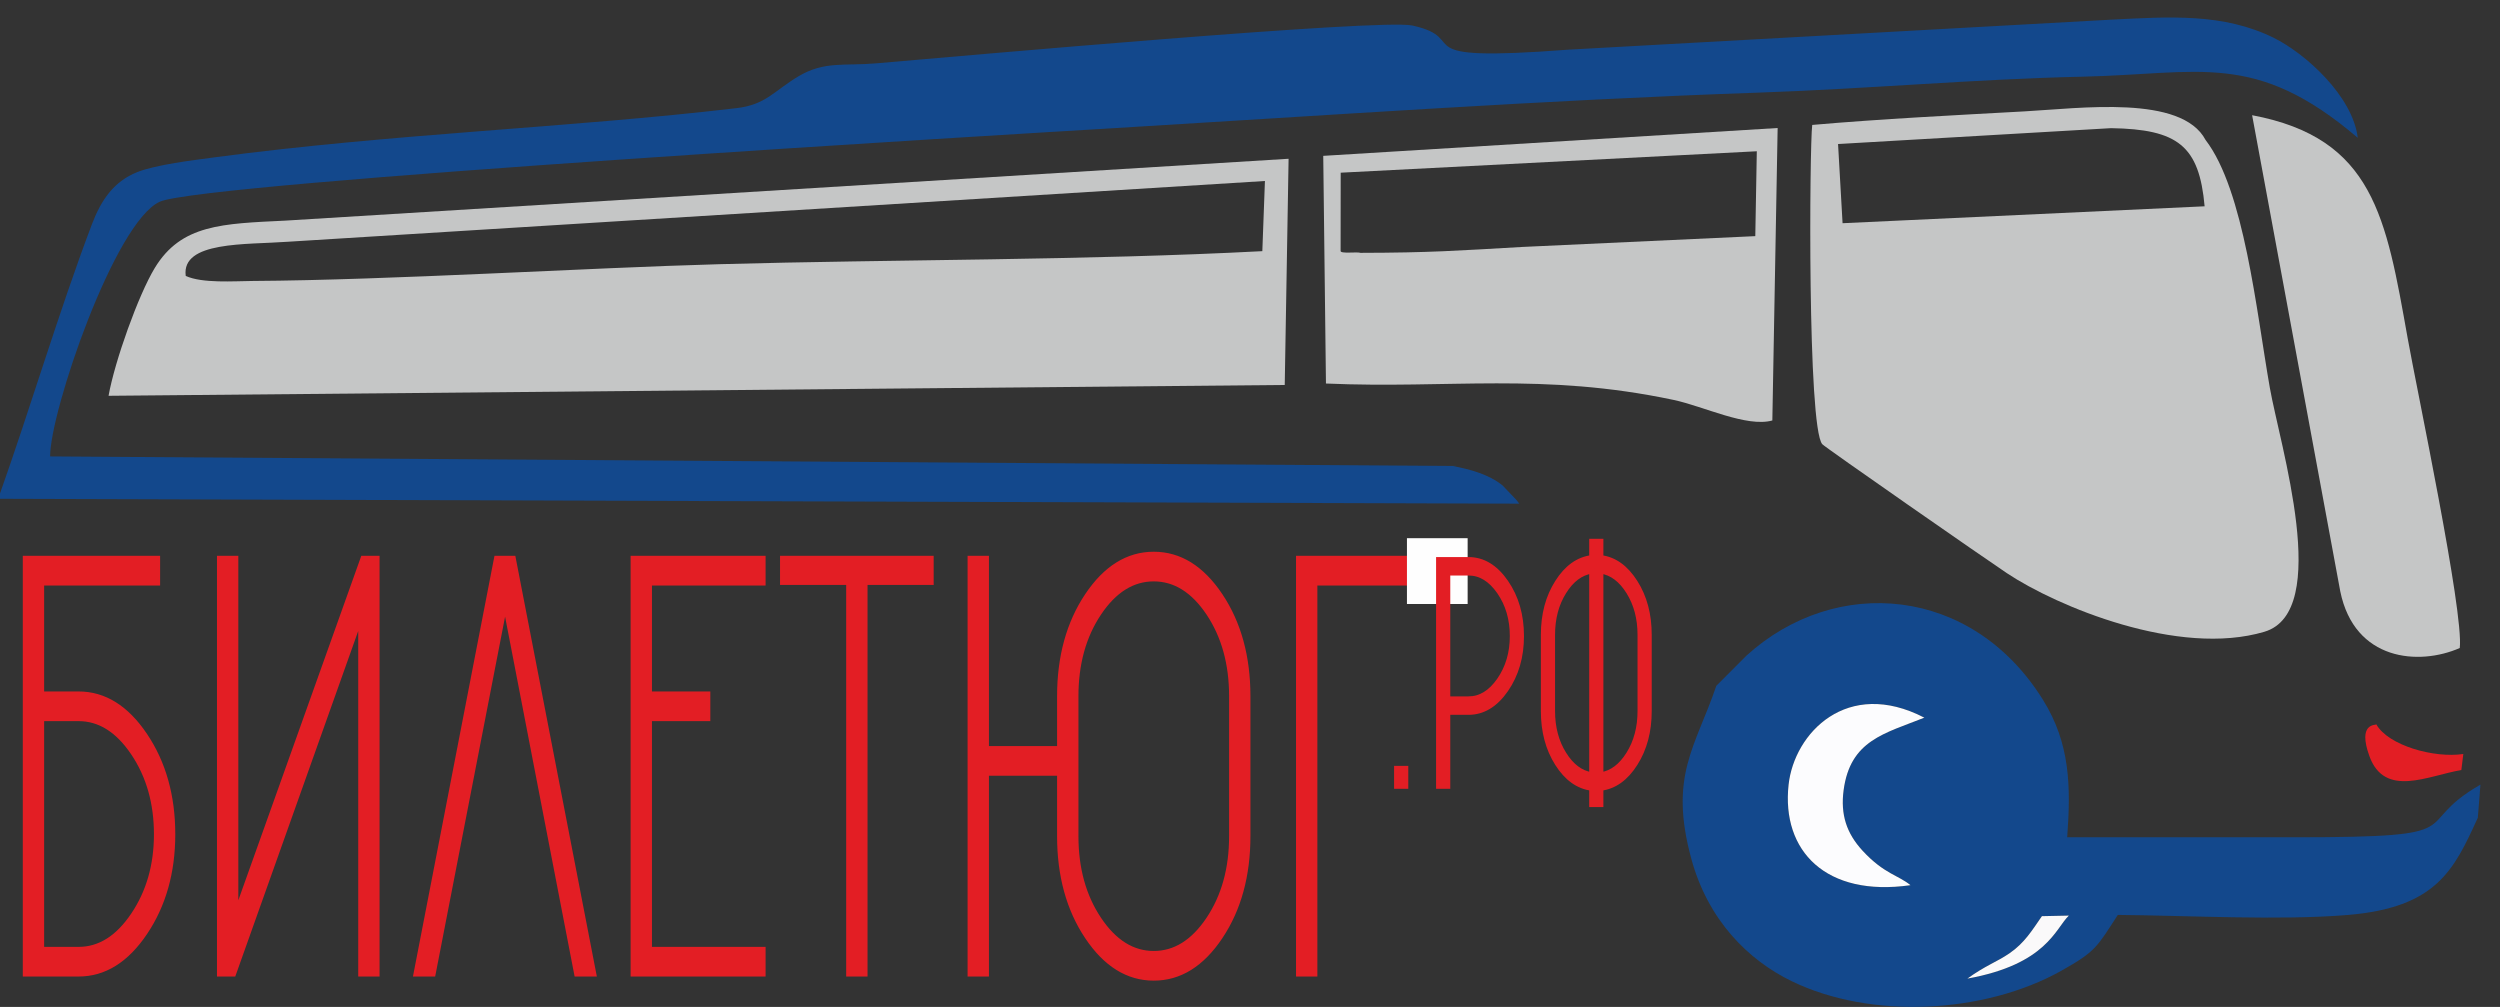 <svg width="144" height="58" viewBox="0 0 144 58" fill="none" xmlns="http://www.w3.org/2000/svg">
<rect x="0" y="0" width="144" height="58" fill="#333333" stroke="none"/>
<g clip-path="url(#clip0_27_14)">
<path fill-rule="evenodd" clip-rule="evenodd" d="M2.886 26.29L83.668 26.84C84.701 27.037 85.766 27.328 86.548 27.962L87.317 28.767C87.369 28.827 87.45 28.925 87.508 29.011L-0.107 28.73C1.768 23.464 3.335 18.103 5.282 12.948C5.835 11.482 6.579 10.446 7.9 9.915C8.962 9.489 11.154 9.223 12.31 9.069C22.563 7.697 32.71 7.371 42.423 6.229C44.13 6.029 44.565 5.242 46.009 4.386C47.488 3.51 48.631 3.806 50.448 3.65C55.436 3.224 79.512 1.066 81.351 1.47C84.882 2.246 80.527 3.608 90.336 2.861L121.593 1.133C124.964 0.962 128.058 0.746 130.962 2.176C132.768 3.066 135.514 5.516 135.807 7.938C129.902 2.906 126.74 4.267 119.948 4.417C113.778 4.554 107.564 5.119 101.316 5.334C89.055 5.756 76.427 6.646 63.98 7.393C59.187 7.681 11.682 10.496 9.205 11.618C6.601 12.797 2.888 23.687 2.886 26.29Z" fill="#13488C"/>
<path fill-rule="evenodd" clip-rule="evenodd" d="M10.698 15.893C11.648 16.332 13.488 16.192 14.534 16.184C22.588 16.13 33.714 15.431 41.457 15.217C51.487 14.939 62.563 15.001 72.71 14.467L72.86 10.425L16.561 13.926C14.176 14.102 10.434 13.88 10.698 15.893ZM74.001 22.174L6.253 22.798C6.611 20.795 7.967 17.001 8.912 15.439C10.438 12.92 12.804 12.885 16.447 12.707L74.223 9.145L74.001 22.174Z" fill="#C5C6C6"/>
<path fill-rule="evenodd" clip-rule="evenodd" d="M119.167 52.738L117.614 52.771C117.037 53.602 116.618 54.312 115.742 54.913C115.014 55.411 114.35 55.621 113.32 56.368C117.899 55.542 118.394 53.471 119.167 52.738ZM110.041 50.987C109.38 50.425 108.524 50.345 107.287 49.003C106.358 47.996 106.009 46.918 106.192 45.525C106.571 42.634 108.557 42.252 110.842 41.337C106.397 39.036 103.348 42.224 103.023 45.197C102.605 49.022 105.179 51.681 110.041 50.987ZM142.723 47.099C141.343 50.131 140.331 52.275 135.233 52.702C131.328 53.029 126.021 52.733 121.986 52.699C120.781 54.556 120.723 54.798 118.738 55.912C114.304 58.4 107.766 58.731 103.213 56.522C100.669 55.289 98.385 52.983 97.428 49.496C96.107 44.682 97.658 43.041 98.861 39.501L100.595 37.765C105.713 33.111 113.596 33.719 117.693 40.339C119.228 42.82 119.292 45.265 119.07 48.228C123.455 48.228 127.841 48.228 132.226 48.228C142.803 48.228 138.657 47.612 142.873 45.196L142.723 47.099Z" fill="#13488C"/>
<path fill-rule="evenodd" clip-rule="evenodd" d="M121.597 7.382L105.872 8.296L106.132 12.857L126.986 11.883C126.675 8.405 125.457 7.443 121.597 7.382ZM104.962 25.584C104.104 24.594 104.229 8.385 104.384 7.196C108.337 6.85 112.686 6.632 116.598 6.416C119.84 6.238 125.65 5.44 127.041 8.062C129.272 10.971 129.96 17.878 130.742 22.334C131.315 25.603 134.338 35.223 130.431 36.389C125.5 37.86 118.484 34.935 115.596 33.014C114.476 32.27 105.022 25.699 104.962 25.584Z" fill="#C5C6C6"/>
<path fill-rule="evenodd" clip-rule="evenodd" d="M77.224 9.947L77.219 14.459C77.219 14.629 78.169 14.494 78.367 14.564C82.403 14.555 83.922 14.439 87.669 14.225L101.105 13.602L101.192 8.713L77.224 9.947ZM102.087 24.219C100.607 24.631 98.121 23.399 96.388 23.033C88.829 21.439 83.459 22.404 76.375 22.091L76.219 8.977L102.392 7.373L102.087 24.219Z" fill="#C5C6C6"/>
<path fill-rule="evenodd" clip-rule="evenodd" d="M141.683 37.325C139.335 38.358 135.619 38.075 134.799 34.06L129.722 6.636C136.72 7.955 137.437 12.5 138.684 19.495C139.212 22.456 141.92 35.249 141.683 37.325Z" fill="#C5C6C6"/>
<path fill-rule="evenodd" clip-rule="evenodd" d="M110.842 41.337C108.556 42.252 106.57 42.634 106.191 45.525C106.009 46.918 106.358 47.996 107.286 49.003C108.524 50.345 109.38 50.425 110.041 50.987C105.178 51.681 102.605 49.022 103.023 45.197C103.347 42.224 106.397 39.036 110.842 41.337Z" fill="#FCFCFE"/>
<path fill-rule="evenodd" clip-rule="evenodd" d="M141.887 43.43L141.773 44.355C139.867 44.669 137.354 45.994 136.474 43.543C135.797 41.658 136.804 41.776 136.879 41.727C137.563 42.941 140.207 43.683 141.887 43.43Z" fill="#E31E24"/>
<path fill-rule="evenodd" clip-rule="evenodd" d="M119.167 52.738C118.394 53.471 117.899 55.542 113.32 56.368C114.35 55.621 115.014 55.411 115.742 54.913C116.617 54.312 117.037 53.602 117.614 52.771L119.167 52.738Z" fill="#FAF9FA"/>
<path d="M4.527 39.972C6.007 39.972 7.281 40.767 8.35 42.357C9.418 43.946 9.952 45.846 9.952 48.055C9.952 50.242 9.418 52.131 8.35 53.72C7.281 55.309 6.007 56.104 4.527 56.104H1.457V32.16H9.078V33.581H2.399V39.972H4.527ZM4.527 54.684C5.738 54.684 6.788 54.025 7.677 52.705C8.566 51.386 9.011 49.836 9.011 48.055C9.011 46.252 8.566 44.69 7.677 43.371C6.788 42.052 5.738 41.393 4.527 41.393H2.399V54.684H4.527ZM12.642 56.104V32.16H13.583V52.688L20.912 32.16H21.719V56.104H20.778V35.508L13.449 56.104H12.642ZM23.96 56.104L28.6 32.16H29.564L34.204 56.104H33.217L29.093 34.764L24.947 56.104H23.96ZM36.467 56.104V32.16H43.954V33.581H37.409V39.972H40.771V41.393H37.409V54.684H43.954V56.104H36.467ZM48.884 56.104V33.547H45.074V32.16H53.636V33.547H49.826V56.104H48.884ZM70.29 53.956C69.229 55.546 67.951 56.341 66.457 56.341C64.963 56.341 63.685 55.546 62.624 53.956C61.563 52.367 61.032 50.434 61.032 48.157V44.538H56.819V56.104H55.877V32.16H56.819V43.118H61.032V40.108C61.032 37.831 61.563 35.898 62.624 34.308C63.685 32.719 64.963 31.924 66.457 31.924C67.951 31.924 69.229 32.719 70.29 34.308C71.351 35.898 71.881 37.831 71.881 40.108V48.157C71.881 50.434 71.351 52.367 70.29 53.956ZM63.297 52.942C64.178 54.261 65.231 54.92 66.457 54.92C67.682 54.92 68.736 54.261 69.618 52.942C70.499 51.623 70.94 50.028 70.94 48.157V40.108C70.94 38.237 70.499 36.641 69.618 35.322C68.736 34.004 67.682 33.344 66.457 33.344C65.231 33.344 64.178 34.004 63.297 35.322C62.415 36.641 61.974 38.237 61.974 40.108V48.157C61.974 50.028 62.415 51.623 63.297 52.942ZM74.795 56.104V32.16H82.416V33.581H75.736V56.104H74.795Z" fill="#E31E24" stroke="#E31E24" stroke-width="0.288" stroke-miterlimit="22.926"/>
<path fill-rule="evenodd" clip-rule="evenodd" d="M81.184 31.144H84.392V34.646H81.184V31.144Z" fill="#FEFEFE" stroke="#FEFEFE" stroke-width="0.288" stroke-miterlimit="22.926"/>
<path d="M80.443 45.292V44.258H80.973V45.292H80.443ZM82.862 45.292V32.231H84.588C85.42 32.231 86.136 32.664 86.737 33.531C87.337 34.399 87.637 35.435 87.637 36.64C87.637 37.833 87.337 38.862 86.737 39.73C86.136 40.596 85.42 41.03 84.588 41.03H83.392V45.292H82.862ZM83.392 40.255H84.588C85.269 40.255 85.859 39.896 86.359 39.176C86.859 38.457 87.109 37.611 87.109 36.64C87.109 35.656 86.859 34.804 86.359 34.085C85.859 33.366 85.269 33.006 84.588 33.006H83.392V40.255ZM92.211 32.12C92.992 32.218 93.651 32.692 94.189 33.541C94.727 34.389 94.995 35.398 94.995 36.566V40.957C94.995 42.125 94.727 43.133 94.189 43.982C93.651 44.83 92.992 45.304 92.211 45.402V46.343H91.682V45.402C90.901 45.304 90.241 44.83 89.704 43.982C89.166 43.133 88.898 42.125 88.898 40.957V36.566C88.898 35.398 89.166 34.389 89.704 33.541C90.241 32.692 90.901 32.218 91.682 32.12V31.179H92.211V32.12ZM89.427 40.957C89.427 41.904 89.645 42.727 90.082 43.428C90.519 44.129 91.052 44.529 91.682 44.627V32.895C91.052 32.993 90.519 33.393 90.082 34.094C89.645 34.795 89.427 35.619 89.427 36.566V40.957ZM94.466 40.957V36.566C94.466 35.619 94.247 34.795 93.811 34.094C93.374 33.393 92.841 32.993 92.211 32.895V44.627C92.841 44.529 93.374 44.129 93.811 43.428C94.247 42.727 94.466 41.904 94.466 40.957Z" fill="#E31E24" stroke="#E31E24" stroke-width="0.288" stroke-miterlimit="22.926"/>
</g>
<defs>
<clipPath id="clip0_27_14">
<rect width="144" height="58" fill="white"/>
</clipPath>
</defs>
</svg>
